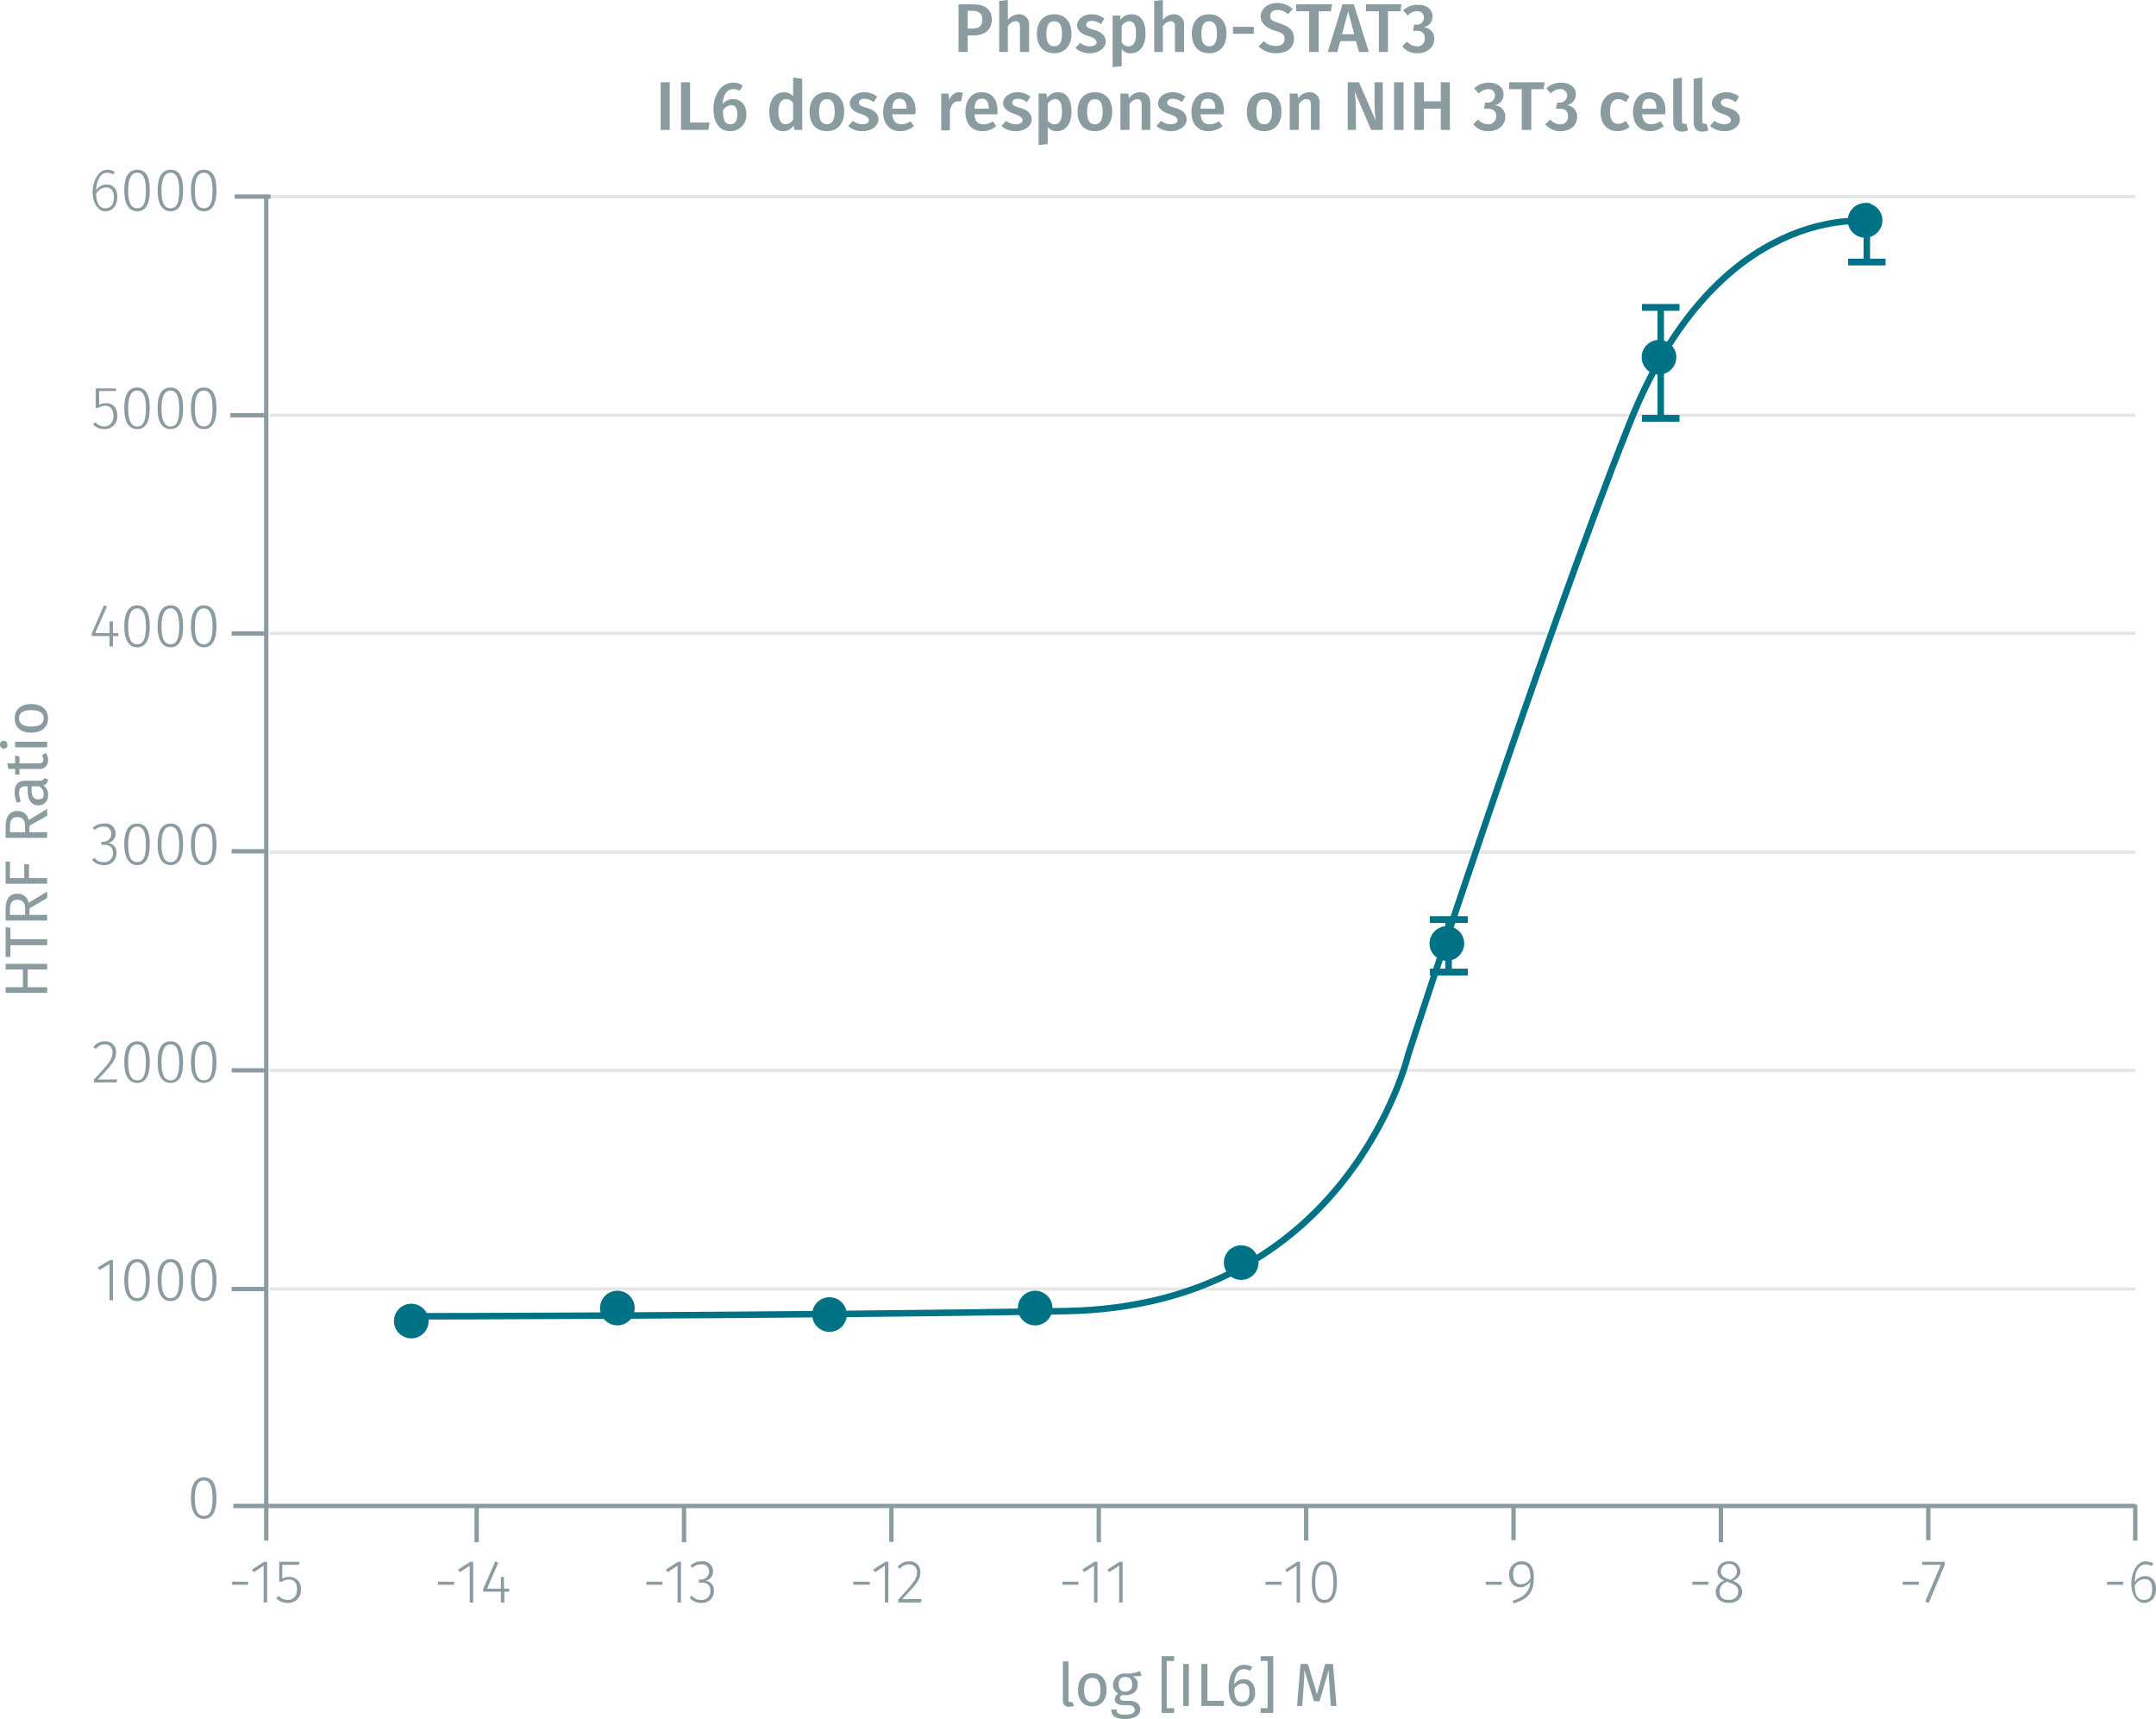 <svg xmlns="http://www.w3.org/2000/svg" xmlns:xlink="http://www.w3.org/1999/xlink" viewBox="0 0 498 397"><defs><symbol id="_1-deep-blue-circle" data-name="1-deep-blue-circle" viewBox="0 0 8 8"><path d="M8,4A4,4,0,1,1,4,0,4,4,0,0,1,8,4" fill="#007286"/></symbol></defs><title>assay-validation_stat3-phospho-y705-2</title><line x1="62.3" y1="297.7" x2="493.2" y2="297.7" fill="none" stroke="#e5e5e5" stroke-miterlimit="10" stroke-width="0.75"/><line x1="62.3" y1="247.2" x2="493.2" y2="247.2" fill="none" stroke="#e5e5e5" stroke-miterlimit="10" stroke-width="0.75"/><line x1="62.3" y1="196.8" x2="493.2" y2="196.8" fill="none" stroke="#e5e5e5" stroke-miterlimit="10" stroke-width="0.75"/><line x1="62.3" y1="146.3" x2="493.2" y2="146.3" fill="none" stroke="#e5e5e5" stroke-miterlimit="10" stroke-width="0.75"/><line x1="62.3" y1="95.9" x2="493.2" y2="95.9" fill="none" stroke="#e5e5e5" stroke-miterlimit="10" stroke-width="0.75"/><line x1="62.3" y1="45.4" x2="493.2" y2="45.4" fill="none" stroke="#e5e5e5" stroke-miterlimit="10" stroke-width="0.75"/><g style="isolation:isolate"><path d="M58.2,366.8v.7H54.5v-.7Z" transform="translate(-0.9 -1.5)" fill="#8b9ca0"/><path d="M61.8,371.6v-8.5l-2.3,1.5-.4-.6,2.8-1.8h.7v9.4Z" transform="translate(-0.9 -1.5)" fill="#8b9ca0"/><path d="M66.1,362.9v3.2a2.9,2.9,0,0,1,1.6-.4,2.6,2.6,0,0,1,2.7,2.9,2.9,2.9,0,0,1-3,3.1,3.5,3.5,0,0,1-2.7-1.1l.6-.5a2.6,2.6,0,0,0,2.1.9c1.3,0,2.1-.9,2.1-2.5s-.8-2.2-1.9-2.2a2.8,2.8,0,0,0-1.6.5h-.6v-4.6h4.7l-.2.7Z" transform="translate(-0.9 -1.5)" fill="#8b9ca0"/></g><g style="isolation:isolate"><path d="M105.8,366.8v.7h-3.7v-.7Z" transform="translate(-0.9 -1.5)" fill="#8b9ca0"/><path d="M109.4,371.6v-8.5l-2.3,1.5-.4-.6,2.8-1.8h.7v9.4Z" transform="translate(-0.9 -1.5)" fill="#8b9ca0"/><path d="M117.4,369.1v2.5h-.8v-2.5h-4.1v-.6l2.8-6.4.7.3-2.6,6h3.2v-2.7h.7v2.7h1.2v.7Z" transform="translate(-0.9 -1.5)" fill="#8b9ca0"/></g><g style="isolation:isolate"><path d="M153.9,366.8v.7h-3.7v-.7Z" transform="translate(-0.9 -1.5)" fill="#8b9ca0"/><path d="M157.4,371.6v-8.5l-2.3,1.5-.4-.6,2.8-1.8h.7v9.4Z" transform="translate(-0.9 -1.5)" fill="#8b9ca0"/><path d="M165.6,364.4a2.1,2.1,0,0,1-1.9,2.2,2.1,2.1,0,0,1,2.1,2.3,2.7,2.7,0,0,1-2.9,2.8,3.4,3.4,0,0,1-2.7-1.2l.5-.5a2.5,2.5,0,0,0,2.1,1,2,2,0,0,0,2.2-2.1c0-1.4-.8-1.9-2.1-1.9h-.6v-.7h.4a1.9,1.9,0,0,0,2-1.9,1.6,1.6,0,0,0-1.8-1.6,2.9,2.9,0,0,0-2.1.8l-.4-.5a3.3,3.3,0,0,1,2.5-1A2.3,2.3,0,0,1,165.6,364.4Z" transform="translate(-0.9 -1.5)" fill="#8b9ca0"/></g><g style="isolation:isolate"><path d="M201.8,366.8v.7H198v-.7Z" transform="translate(-0.9 -1.5)" fill="#8b9ca0"/><path d="M205.3,371.6v-8.5l-2.3,1.5-.4-.6,2.8-1.8h.7v9.4Z" transform="translate(-0.9 -1.5)" fill="#8b9ca0"/><path d="M213.5,364.5c0,1.9-1,3-4.2,6.3h4.5l-.2.8h-5.2v-.7c3.4-3.7,4.3-4.7,4.3-6.3a1.7,1.7,0,0,0-1.8-1.8,2.5,2.5,0,0,0-2.1,1l-.6-.4a3.4,3.4,0,0,1,2.7-1.3A2.4,2.4,0,0,1,213.5,364.5Z" transform="translate(-0.9 -1.5)" fill="#8b9ca0"/></g><g style="isolation:isolate"><path d="M250,366.8v.7h-3.7v-.7Z" transform="translate(-0.9 -1.5)" fill="#8b9ca0"/><path d="M253.6,371.6v-8.5l-2.3,1.5-.4-.6,2.8-1.8h.7v9.4Z" transform="translate(-0.9 -1.5)" fill="#8b9ca0"/><path d="M259.4,371.6v-8.5l-2.3,1.5-.4-.6,2.8-1.8h.7v9.4Z" transform="translate(-0.9 -1.5)" fill="#8b9ca0"/></g><g style="isolation:isolate"><path d="M296.9,366.8v.7h-3.7v-.7Z" transform="translate(-0.9 -1.5)" fill="#8b9ca0"/><path d="M300.4,371.6v-8.5l-2.3,1.5-.3-.6,2.7-1.8h.7v9.4Z" transform="translate(-0.9 -1.5)" fill="#8b9ca0"/><path d="M309.7,366.9c0,3.2-1,4.8-2.9,4.8s-2.9-1.7-2.9-4.8,1-4.8,2.9-4.8S309.7,363.7,309.7,366.9Zm-5,0c0,2.9.7,4.1,2.1,4.1s2.1-1.2,2.1-4.1-.8-4.1-2.1-4.1S304.7,364,304.7,366.9Z" transform="translate(-0.9 -1.5)" fill="#8b9ca0"/></g><g style="isolation:isolate"><path d="M347.8,366.8v.7h-3.7v-.7Z" transform="translate(-0.9 -1.5)" fill="#8b9ca0"/><path d="M355.2,365.8c0,3.7-1.6,5.1-4.7,6l-.2-.6c2.4-.8,3.9-1.9,4.1-4.4a2.9,2.9,0,0,1-2.3,1.3c-1.5,0-2.6-1.1-2.6-3a2.8,2.8,0,0,1,2.9-3C354.3,362.1,355.2,363.5,355.2,365.8Zm-.8.2c0-2.2-.6-3.2-2-3.2s-2,.8-2,2.3.7,2.3,1.8,2.3A2.6,2.6,0,0,0,354.4,366Z" transform="translate(-0.9 -1.5)" fill="#8b9ca0"/></g><g style="isolation:isolate"><path d="M395.5,366.8v.7h-3.7v-.7Z" transform="translate(-0.9 -1.5)" fill="#8b9ca0"/><path d="M403.3,369.1c0,1.6-1.3,2.6-3.1,2.6s-3-1-3-2.6a3,3,0,0,1,2-2.6,2.1,2.1,0,0,1-1.6-2.1,2.4,2.4,0,0,1,2.6-2.3,2.4,2.4,0,0,1,2.7,2.3c0,1-.6,1.6-1.7,2.2C402.6,367.2,403.3,367.9,403.3,369.1Zm-.9,0c0-1.1-.6-1.6-2.1-2.1l-.4-.2a2.3,2.3,0,0,0-1.8,2.3c0,1.3.8,1.9,2.1,1.9S402.4,370.3,402.4,369.1Zm-2.2-2.9.4.2c1-.6,1.5-1.1,1.5-2a1.7,1.7,0,0,0-1.9-1.7,1.7,1.7,0,0,0-1.8,1.7C398.4,365.3,398.9,365.8,400.2,366.2Z" transform="translate(-0.9 -1.5)" fill="#8b9ca0"/></g><g style="isolation:isolate"><path d="M444.1,366.8v.7h-3.7v-.7Z" transform="translate(-0.9 -1.5)" fill="#8b9ca0"/><path d="M446.4,371.7l-.8-.3,3.6-8.5h-4.3v-.7h5.2v.7Z" transform="translate(-0.9 -1.5)" fill="#8b9ca0"/></g><g style="isolation:isolate"><path d="M491.3,366.8v.7h-3.7v-.7Z" transform="translate(-0.9 -1.5)" fill="#8b9ca0"/><path d="M498.9,368.4c0,2.1-1.2,3.3-2.8,3.3s-2.9-1.9-2.9-4.4,1.2-5.2,3.3-5.2a3.5,3.5,0,0,1,1.8.5l-.4.6a2.3,2.3,0,0,0-1.4-.4c-1.6,0-2.5,1.7-2.5,4.1a2.8,2.8,0,0,1,2.4-1.4C497.7,365.5,498.9,366.4,498.9,368.4Zm-.9,0c0-1.6-.7-2.2-1.7-2.2a2.6,2.6,0,0,0-2.3,1.5c0,2.1.6,3.3,2.1,3.3S498,370,498,368.4Z" transform="translate(-0.9 -1.5)" fill="#8b9ca0"/></g><line x1="62.3" y1="347.8" x2="493.2" y2="347.8" fill="none" stroke="#8b9ca0" stroke-miterlimit="10"/><line x1="61.5" y1="347.8" x2="61.5" y2="45.4" fill="none" stroke="#8b9ca0" stroke-miterlimit="10"/><g style="isolation:isolate"><path d="M50.9,347.5c0,3.2-1,4.8-2.9,4.8s-3-1.7-3-4.8,1-4.8,3-4.8S50.9,344.3,50.9,347.5Zm-5,0c0,2.9.7,4.1,2.1,4.1s2-1.2,2-4.1-.7-4.1-2-4.1S45.9,344.6,45.9,347.5Z" transform="translate(-0.9 -1.5)" fill="#8b9ca0"/></g><g style="isolation:isolate"><path d="M26.2,301.8v-8.4l-2.3,1.4-.4-.6,2.8-1.7H27v9.3Z" transform="translate(-0.9 -1.5)" fill="#8b9ca0"/><path d="M35.5,297.2c0,3.1-1,4.8-2.9,4.8s-3-1.7-3-4.8,1-4.9,3-4.9S35.5,294,35.5,297.2Zm-5,0c0,2.8.7,4.1,2.1,4.1s2-1.3,2-4.1-.7-4.2-2-4.2S30.5,294.3,30.5,297.2Z" transform="translate(-0.9 -1.5)" fill="#8b9ca0"/><path d="M43.2,297.2c0,3.1-1,4.8-2.9,4.8s-3-1.7-3-4.8,1-4.9,3-4.9S43.2,294,43.2,297.2Zm-5,0c0,2.8.7,4.1,2.1,4.1s2-1.3,2-4.1-.7-4.2-2-4.2S38.2,294.3,38.2,297.2Z" transform="translate(-0.9 -1.5)" fill="#8b9ca0"/><path d="M50.9,297.2c0,3.1-1,4.8-2.9,4.8s-3-1.7-3-4.8,1-4.9,3-4.9S50.9,294,50.9,297.2Zm-5,0c0,2.8.7,4.1,2.1,4.1s2-1.3,2-4.1-.7-4.2-2-4.2S45.9,294.3,45.9,297.2Z" transform="translate(-0.9 -1.5)" fill="#8b9ca0"/></g><g style="isolation:isolate"><path d="M27.7,244.5c0,1.8-1,3-4.2,6.3H28l-.2.7H22.6v-.7c3.5-3.7,4.3-4.7,4.3-6.3a1.7,1.7,0,0,0-1.8-1.8,2.6,2.6,0,0,0-2.1,1.1l-.5-.5a3,3,0,0,1,2.6-1.3A2.4,2.4,0,0,1,27.7,244.5Z" transform="translate(-0.9 -1.5)" fill="#8b9ca0"/><path d="M35.5,246.8c0,3.2-1,4.8-2.9,4.8s-3-1.6-3-4.8,1-4.8,3-4.8S35.5,243.7,35.5,246.8Zm-5,0c0,2.9.7,4.2,2.1,4.2s2-1.3,2-4.2-.7-4.1-2-4.1S30.5,243.9,30.5,246.8Z" transform="translate(-0.9 -1.5)" fill="#8b9ca0"/><path d="M43.2,246.8c0,3.2-1,4.8-2.9,4.8s-3-1.6-3-4.8,1-4.8,3-4.8S43.2,243.7,43.2,246.8Zm-5,0c0,2.9.7,4.2,2.1,4.2s2-1.3,2-4.2-.7-4.1-2-4.1S38.2,243.9,38.2,246.8Z" transform="translate(-0.9 -1.5)" fill="#8b9ca0"/><path d="M50.9,246.8c0,3.2-1,4.8-2.9,4.8s-3-1.6-3-4.8,1-4.8,3-4.8S50.9,243.7,50.9,246.8Zm-5,0c0,2.9.7,4.2,2.1,4.2s2-1.3,2-4.2-.7-4.1-2-4.1S45.9,243.9,45.9,246.8Z" transform="translate(-0.9 -1.5)" fill="#8b9ca0"/></g><g style="isolation:isolate"><path d="M27.6,194a2.1,2.1,0,0,1-1.9,2.2,2.1,2.1,0,0,1,2.1,2.3,2.7,2.7,0,0,1-2.9,2.8,3.4,3.4,0,0,1-2.7-1.2l.5-.5a2.4,2.4,0,0,0,2.1,1,2,2,0,0,0,2.2-2.1c0-1.4-.9-1.9-2.1-1.9h-.6v-.7h.4a1.8,1.8,0,0,0,1.9-1.9,1.6,1.6,0,0,0-1.7-1.6,2.8,2.8,0,0,0-2.1.8l-.5-.5a3.7,3.7,0,0,1,2.6-1A2.3,2.3,0,0,1,27.6,194Z" transform="translate(-0.9 -1.5)" fill="#8b9ca0"/><path d="M35.5,196.5c0,3.2-1,4.8-2.9,4.8s-3-1.7-3-4.8,1-4.8,3-4.8S35.5,193.3,35.5,196.5Zm-5,0c0,2.9.7,4.1,2.1,4.1s2-1.2,2-4.1-.7-4.1-2-4.1S30.5,193.6,30.5,196.5Z" transform="translate(-0.9 -1.5)" fill="#8b9ca0"/><path d="M43.2,196.5c0,3.2-1,4.8-2.9,4.8s-3-1.7-3-4.8,1-4.8,3-4.8S43.2,193.3,43.2,196.5Zm-5,0c0,2.9.7,4.1,2.1,4.1s2-1.2,2-4.1-.7-4.1-2-4.1S38.2,193.6,38.2,196.5Z" transform="translate(-0.9 -1.5)" fill="#8b9ca0"/><path d="M50.9,196.5c0,3.2-1,4.8-2.9,4.8s-3-1.7-3-4.8,1-4.8,3-4.8S50.9,193.3,50.9,196.5Zm-5,0c0,2.9.7,4.1,2.1,4.1s2-1.2,2-4.1-.7-4.1-2-4.1S45.9,193.6,45.9,196.5Z" transform="translate(-0.9 -1.5)" fill="#8b9ca0"/></g><g style="isolation:isolate"><path d="M27,148.4v2.4h-.8v-2.4H22.1v-.6l2.8-6.5.7.3-2.7,6.1h3.3V145H27v2.7h1.2v.7Z" transform="translate(-0.9 -1.5)" fill="#8b9ca0"/><path d="M35.5,146.2c0,3.1-1,4.8-2.9,4.8s-3-1.7-3-4.8,1-4.9,3-4.9S35.5,143,35.5,146.2Zm-5,0c0,2.8.7,4.1,2.1,4.1s2-1.3,2-4.1-.7-4.2-2-4.2S30.5,143.3,30.5,146.2Z" transform="translate(-0.9 -1.5)" fill="#8b9ca0"/><path d="M43.2,146.2c0,3.1-1,4.8-2.9,4.8s-3-1.7-3-4.8,1-4.9,3-4.9S43.2,143,43.2,146.2Zm-5,0c0,2.8.7,4.1,2.1,4.1s2-1.3,2-4.1-.7-4.2-2-4.2S38.2,143.3,38.2,146.2Z" transform="translate(-0.9 -1.5)" fill="#8b9ca0"/><path d="M50.9,146.2c0,3.1-1,4.8-2.9,4.8s-3-1.7-3-4.8,1-4.9,3-4.9S50.9,143,50.9,146.2Zm-5,0c0,2.8.7,4.1,2.1,4.1s2-1.3,2-4.1-.7-4.2-2-4.2S45.9,143.3,45.9,146.2Z" transform="translate(-0.9 -1.5)" fill="#8b9ca0"/></g><g style="isolation:isolate"><path d="M23.8,91.8V95a3.4,3.4,0,0,1,1.6-.4c1.6,0,2.6,1.1,2.6,2.9a2.9,2.9,0,0,1-3,3.1,3.3,3.3,0,0,1-2.6-1.1l.5-.5a2.8,2.8,0,0,0,2.1,1c1.3,0,2.1-1,2.1-2.5s-.8-2.3-1.9-2.3a3.3,3.3,0,0,0-1.6.5H23V91.2h4.7v.6Z" transform="translate(-0.9 -1.5)" fill="#8b9ca0"/><path d="M35.5,95.8c0,3.2-1,4.8-2.9,4.8s-3-1.6-3-4.8,1-4.8,3-4.8S35.5,92.7,35.5,95.8Zm-5,0c0,2.9.7,4.2,2.1,4.2s2-1.3,2-4.2-.7-4.1-2-4.1S30.5,92.9,30.5,95.8Z" transform="translate(-0.9 -1.5)" fill="#8b9ca0"/><path d="M43.2,95.8c0,3.2-1,4.8-2.9,4.8s-3-1.6-3-4.8,1-4.8,3-4.8S43.2,92.7,43.2,95.8Zm-5,0c0,2.9.7,4.2,2.1,4.2s2-1.3,2-4.2-.7-4.1-2-4.1S38.2,92.9,38.2,95.8Z" transform="translate(-0.9 -1.5)" fill="#8b9ca0"/><path d="M50.9,95.8c0,3.2-1,4.8-2.9,4.8s-3-1.6-3-4.8S46,91,48,91,50.9,92.7,50.9,95.8Zm-5,0c0,2.9.7,4.2,2.1,4.2s2-1.3,2-4.2-.7-4.1-2-4.1S45.9,92.9,45.9,95.8Z" transform="translate(-0.9 -1.5)" fill="#8b9ca0"/></g><g style="isolation:isolate"><path d="M28,47c0,2.1-1.2,3.3-2.8,3.3s-2.9-1.9-2.9-4.4,1.3-5.2,3.4-5.2a3.1,3.1,0,0,1,1.7.5l-.4.6a2.1,2.1,0,0,0-1.4-.4c-1.5,0-2.4,1.7-2.5,4.1a2.8,2.8,0,0,1,2.4-1.4C26.9,44.1,28,45,28,47Zm-.8,0c0-1.6-.8-2.2-1.8-2.2a2.6,2.6,0,0,0-2.3,1.5c.1,2.1.7,3.3,2.1,3.3S27.2,48.6,27.2,47Z" transform="translate(-0.9 -1.5)" fill="#8b9ca0"/><path d="M35.5,45.5c0,3.2-1,4.8-2.9,4.8s-3-1.7-3-4.8,1-4.8,3-4.8S35.5,42.3,35.5,45.5Zm-5,0c0,2.9.7,4.1,2.1,4.1s2-1.2,2-4.1-.7-4.1-2-4.1S30.5,42.6,30.5,45.5Z" transform="translate(-0.9 -1.5)" fill="#8b9ca0"/><path d="M43.2,45.5c0,3.2-1,4.8-2.9,4.8s-3-1.7-3-4.8,1-4.8,3-4.8S43.2,42.3,43.2,45.5Zm-5,0c0,2.9.7,4.1,2.1,4.1s2-1.2,2-4.1-.7-4.1-2-4.1S38.2,42.6,38.2,45.5Z" transform="translate(-0.9 -1.5)" fill="#8b9ca0"/><path d="M50.9,45.5c0,3.2-1,4.8-2.9,4.8s-3-1.7-3-4.8,1-4.8,3-4.8S50.9,42.3,50.9,45.5Zm-5,0c0,2.9.7,4.1,2.1,4.1s2-1.2,2-4.1-.7-4.1-2-4.1S45.9,42.6,45.9,45.5Z" transform="translate(-0.9 -1.5)" fill="#8b9ca0"/></g><line x1="334.6" y1="212.4" x2="334.6" y2="224.5" fill="none" stroke="#007286" stroke-miterlimit="10" stroke-width="1.5"/><line x1="339" y1="212.4" x2="330.3" y2="212.4" fill="none" stroke="#007286" stroke-miterlimit="10" stroke-width="1.5"/><line x1="339" y1="224.5" x2="330.3" y2="224.5" fill="none" stroke="#007286" stroke-miterlimit="10" stroke-width="1.5"/><line x1="383.6" y1="71" x2="383.6" y2="96.6" fill="none" stroke="#007286" stroke-miterlimit="10" stroke-width="1.5"/><line x1="379.3" y1="71" x2="387.9" y2="71" fill="none" stroke="#007286" stroke-miterlimit="10" stroke-width="1.5"/><line x1="387.9" y1="71" x2="379.3" y2="71" fill="none" stroke="#007286" stroke-miterlimit="10" stroke-width="1.5"/><line x1="387.9" y1="96.6" x2="379.3" y2="96.6" fill="none" stroke="#007286" stroke-miterlimit="10" stroke-width="1.5"/><line x1="431.2" y1="46.9" x2="431.2" y2="60.5" fill="none" stroke="#007286" stroke-miterlimit="10" stroke-width="1.5"/><line x1="426.9" y1="60.5" x2="435.5" y2="60.5" fill="none" stroke="#007286" stroke-miterlimit="10" stroke-width="1.5"/><line x1="435.5" y1="60.5" x2="426.9" y2="60.5" fill="none" stroke="#007286" stroke-miterlimit="10" stroke-width="1.5"/><line x1="330.3" y1="212.4" x2="339" y2="212.4" fill="none" stroke="#007286" stroke-miterlimit="10" stroke-width="1.5"/><line x1="330.3" y1="224.5" x2="339" y2="224.5" fill="none" stroke="#007286" stroke-miterlimit="10" stroke-width="1.5"/><line x1="379.3" y1="96.6" x2="387.9" y2="96.6" fill="none" stroke="#007286" stroke-miterlimit="10" stroke-width="1.5"/><path d="M432.3,52.6s-34.6-4.6-55,46.7S326.2,245,326.2,245s-13.7,58.2-79.2,59.3-150.6,1.2-150.6,1.2" transform="translate(-0.9 -1.5)" fill="none" stroke="#007286" stroke-miterlimit="10" stroke-width="1.5"/><g style="isolation:isolate"><path d="M248.2,394.6h.4l.4.9-1.1.2c-1,0-1.5-.5-1.5-1.6v-8.9h1.3v9C247.7,394.4,247.8,394.6,248.2,394.6Z" transform="translate(-0.9 -1.5)" fill="#8b9ca0"/><path d="M256.5,391.8c0,2.2-1.2,3.8-3.3,3.8s-3.3-1.5-3.3-3.8,1.2-3.9,3.3-3.9S256.5,389.4,256.5,391.8Zm-5.2,0c0,1.9.7,2.8,1.9,2.8s1.9-.9,1.9-2.8-.7-2.8-1.9-2.8S251.3,389.8,251.3,391.8Z" transform="translate(-0.9 -1.5)" fill="#8b9ca0"/><path d="M262.4,388.6a2,2,0,0,1,1.3,1.9c0,1.5-1,2.5-2.8,2.5H260a.8.8,0,0,0-.4.7c0,.3.2.6,1,.6h1.1c1.6,0,2.6.8,2.6,2s-1.2,2.2-3.5,2.2-3.2-.7-3.2-2.2h1.2c0,.8.4,1.2,2,1.2s2.2-.4,2.2-1.1-.6-1.1-1.5-1.1h-1.2c-1.3,0-1.9-.6-1.9-1.4a1.9,1.9,0,0,1,.8-1.3,2.1,2.1,0,0,1-1.2-2,2.6,2.6,0,0,1,2.8-2.6,6.8,6.8,0,0,0,3.4-.6l.4,1.1A7.2,7.2,0,0,1,262.4,388.6Zm-3.1,1.9c0,1,.5,1.7,1.5,1.7a1.5,1.5,0,0,0,1.6-1.7c0-1.1-.5-1.7-1.6-1.7S259.3,389.5,259.3,390.5Z" transform="translate(-0.9 -1.5)" fill="#8b9ca0"/><path d="M270.4,385.1V396h1.7v1.1h-2.9V384h2.9v1.1Z" transform="translate(-0.9 -1.5)" fill="#8b9ca0"/><path d="M274.2,395.5v-9.7h1.3v9.7Z" transform="translate(-0.9 -1.5)" fill="#8b9ca0"/><path d="M283.6,394.3v1.2h-5.2v-9.7h1.4v8.5Z" transform="translate(-0.9 -1.5)" fill="#8b9ca0"/><path d="M290.8,392.3a3,3,0,0,1-3,3.3c-2.3,0-3.1-1.8-3.1-4.5s1.3-5.1,3.5-5.1a4.2,4.2,0,0,1,2,.5l-.6.9a2.3,2.3,0,0,0-1.4-.4c-1.4,0-2.2,1.4-2.2,3.5a2.6,2.6,0,0,1,2.2-1.2C289.6,389.3,290.8,390.3,290.8,392.3Zm-1.3,0c0-1.5-.6-2-1.5-2a2.4,2.4,0,0,0-2,1.3c0,2.1.6,3,1.8,3S289.5,393.7,289.5,392.3Z" transform="translate(-0.9 -1.5)" fill="#8b9ca0"/><path d="M292.1,397.1V396h1.6V385.1h-1.6V384H295v13.1Z" transform="translate(-0.9 -1.5)" fill="#8b9ca0"/><path d="M308.3,395.5l-.3-4.4c-.1-1.5-.2-3.1-.2-3.9l-2.1,7.2h-1.3l-2.2-7.2c0,1.1-.1,2.6-.2,4l-.3,4.3h-1.2l.8-9.7H303l2.1,7,1.9-7h1.8l.8,9.7Z" transform="translate(-0.9 -1.5)" fill="#8b9ca0"/></g><g style="isolation:isolate"><path d="M7.3,229.5h4.5v1.3H2.2v-1.3h4v-4.1h-4v-1.3h9.6v1.3H7.3Z" transform="translate(-0.9 -1.5)" fill="#8b9ca0"/><path d="M3.3,218.4h8.5v1.4H3.3v2.7H2.2v-6.9l1.1.2Z" transform="translate(-0.9 -1.5)" fill="#8b9ca0"/><path d="M7.7,212.8h4.1v1.3H2.2v-2.6q0-3.6,2.7-3.6A2.5,2.5,0,0,1,7.5,210l4.3-2.6v1.5l-4.1,2.4Zm-2.8-3.5c-1.2,0-1.7.7-1.7,2.3v1.2H6.7v-1.4C6.7,210.1,6.2,209.3,4.9,209.3Z" transform="translate(-0.9 -1.5)" fill="#8b9ca0"/><path d="M3.2,204.3H6.5v-3.2H7.6v3.2h4.2v1.3H2.2v-5.1h1Z" transform="translate(-0.9 -1.5)" fill="#8b9ca0"/><path d="M7.7,193.7h4.1V195H2.2v-2.5c0-2.4.9-3.7,2.7-3.7a2.5,2.5,0,0,1,2.6,2.1l4.3-2.6v1.6l-4.1,2.3Zm-2.8-3.5c-1.2,0-1.7.7-1.7,2.3v1.2H6.7v-1.3C6.7,191,6.2,190.2,4.9,190.2Z" transform="translate(-0.9 -1.5)" fill="#8b9ca0"/><path d="M11.1,181.2l.9.3a1.5,1.5,0,0,1-1.1,1.4,2.4,2.4,0,0,1,1.1,2.2,2.2,2.2,0,0,1-2.2,2.4c-1.6,0-2.5-1.2-2.5-3.3v-1.1H6.8c-1.1,0-1.5.5-1.5,1.5a7.9,7.9,0,0,0,.4,2l-.9.3a5.9,5.9,0,0,1-.5-2.5c0-1.8.9-2.6,2.4-2.6h3.4C10.7,181.8,11,181.6,11.1,181.2Zm-1.2,1.9H8.2v1c0,1.3.5,2,1.5,2s1.3-.4,1.3-1.3A2,2,0,0,0,9.9,183.1Z" transform="translate(-0.9 -1.5)" fill="#8b9ca0"/><path d="M12,177.1a1.9,1.9,0,0,1-2.1,2H5.4v1.3h-1v-1.3H2.8l-.2-1.3H4.4V176l1,.2v1.6H9.8c.8,0,1.1-.3,1.1-.9a2.2,2.2,0,0,0-.3-1l.9-.5A3.1,3.1,0,0,1,12,177.1Z" transform="translate(-0.9 -1.5)" fill="#8b9ca0"/><path d="M1.8,172.6c.5,0,.8.3.8.9a.8.8,0,0,1-.8.9.9.9,0,0,1-.9-.9A.8.8,0,0,1,1.8,172.6Zm10,1.5H4.4v-1.3h7.4Z" transform="translate(-0.9 -1.5)" fill="#8b9ca0"/><path d="M8.1,164.1c2.3,0,3.9,1.2,3.9,3.3s-1.5,3.3-3.9,3.3-3.8-1.2-3.8-3.3S5.8,164.1,8.1,164.1Zm0,5.2c2,0,2.9-.7,2.9-1.9s-.9-1.9-2.9-1.9-2.8.7-2.8,1.9S6.2,169.3,8.1,169.3Z" transform="translate(-0.9 -1.5)" fill="#8b9ca0"/></g><g style="isolation:isolate"><g style="isolation:isolate"><path d="M230,6c0,2.5-1.8,3.7-4.3,3.7h-1.3v3.8h-2.1V2.5h3.3C228.3,2.5,230,3.6,230,6Zm-2.2,0c0-1.4-.8-2-2.3-2h-1.1V8.1h1.1C226.9,8.1,227.8,7.6,227.8,6Z" transform="translate(-0.9 -1.5)" fill="#8b9ca0"/><path d="M238.6,7.4v6.1h-2.1V7.7c0-1-.4-1.3-1-1.3a2.4,2.4,0,0,0-1.8,1.2v5.9h-2V1.7l2-.2V6.1a3.3,3.3,0,0,1,2.5-1.3A2.3,2.3,0,0,1,238.6,7.4Z" transform="translate(-0.9 -1.5)" fill="#8b9ca0"/><path d="M248.4,9.3c0,2.7-1.5,4.5-4,4.5s-4-1.7-4-4.5,1.5-4.5,4-4.5S248.4,6.5,248.4,9.3Zm-5.8,0c0,2,.6,2.9,1.8,2.9s1.8-.9,1.8-2.9-.6-2.9-1.8-2.9S242.6,7.3,242.6,9.3Z" transform="translate(-0.9 -1.5)" fill="#8b9ca0"/><path d="M256,5.8l-.8,1.3a3.7,3.7,0,0,0-2.1-.8c-.8,0-1.3.4-1.3.9s.3.8,1.8,1.2,2.7,1.2,2.7,2.7-1.7,2.7-3.6,2.7a5,5,0,0,1-3.4-1.2l1.1-1.2a3.5,3.5,0,0,0,2.2.8c1,0,1.6-.4,1.6-.9s-.4-1-2-1.5-2.5-1.3-2.5-2.5S251,4.8,253,4.8A4.9,4.9,0,0,1,256,5.8Z" transform="translate(-0.9 -1.5)" fill="#8b9ca0"/><path d="M265.5,9.3c0,2.6-1.2,4.5-3.4,4.5a2.4,2.4,0,0,1-2.1-1v4l-2.1.2V5.1h1.8v1a3.1,3.1,0,0,1,2.5-1.3C264.5,4.8,265.5,6.6,265.5,9.3Zm-2.2,0c0-2.2-.6-2.9-1.6-2.9A2.2,2.2,0,0,0,260,7.5v3.8a1.8,1.8,0,0,0,1.5.9C262.7,12.2,263.3,11.3,263.3,9.3Z" transform="translate(-0.9 -1.5)" fill="#8b9ca0"/><path d="M274.4,7.4v6.1h-2.1V7.7c0-1-.4-1.3-1-1.3a2.4,2.4,0,0,0-1.8,1.2v5.9h-2V1.7l2-.2V6.1A3.3,3.3,0,0,1,272,4.8,2.3,2.3,0,0,1,274.4,7.4Z" transform="translate(-0.9 -1.5)" fill="#8b9ca0"/><path d="M284.2,9.3c0,2.7-1.5,4.5-4,4.5s-4-1.7-4-4.5,1.5-4.5,4-4.5S284.2,6.5,284.2,9.3Zm-5.8,0c0,2,.6,2.9,1.8,2.9s1.8-.9,1.8-2.9-.6-2.9-1.8-2.9S278.4,7.3,278.4,9.3Z" transform="translate(-0.9 -1.5)" fill="#8b9ca0"/><path d="M290.5,7.7V9.3h-4.8V7.7Z" transform="translate(-0.9 -1.5)" fill="#8b9ca0"/><path d="M299.5,3.6l-1.1,1.2a3.4,3.4,0,0,0-2.4-1c-1,0-1.7.5-1.7,1.4s.4,1.1,2.2,1.7,3.3,1.4,3.3,3.5-1.5,3.4-4.2,3.4a5.6,5.6,0,0,1-4-1.6l1.2-1.2a3.8,3.8,0,0,0,2.8,1.1c1.2,0,2-.5,2-1.6s-.5-1.4-2.2-1.9-3.3-1.6-3.3-3.3,1.6-3.1,3.7-3.1A5,5,0,0,1,299.5,3.6Z" transform="translate(-0.9 -1.5)" fill="#8b9ca0"/><path d="M305.5,4.1v9.4h-2.2V4.1h-3V2.5h8.3l-.3,1.6Z" transform="translate(-0.9 -1.5)" fill="#8b9ca0"/><path d="M310.5,11l-.7,2.5h-2.2l3.4-11h2.6l3.5,11h-2.3l-.7-2.5Zm1.8-6.9-1.4,5.3h2.8Z" transform="translate(-0.9 -1.5)" fill="#8b9ca0"/><path d="M321.5,4.1v9.4h-2.1V4.1h-3V2.5h8.2l-.2,1.6Z" transform="translate(-0.9 -1.5)" fill="#8b9ca0"/><path d="M331.8,5.3a2.5,2.5,0,0,1-2.1,2.5,2.6,2.6,0,0,1,2.5,2.7c0,1.8-1.5,3.3-3.9,3.3a4.3,4.3,0,0,1-3.5-1.6l1.1-1.1a3.1,3.1,0,0,0,2.2,1.1,1.7,1.7,0,0,0,1.9-1.8c0-1.3-.7-1.8-1.9-1.8h-.8l.2-1.4h.6a1.6,1.6,0,0,0,1.7-1.7,1.4,1.4,0,0,0-1.6-1.4,2.6,2.6,0,0,0-2.1,1L325,3.9a4.8,4.8,0,0,1,3.4-1.3C330.6,2.6,331.8,3.8,331.8,5.3Z" transform="translate(-0.9 -1.5)" fill="#8b9ca0"/></g><g style="isolation:isolate"><path d="M153.5,31.5v-11h2.1v11Z" transform="translate(-0.9 -1.5)" fill="#8b9ca0"/><path d="M164.8,29.8l-.3,1.7h-6.3v-11h2.1v9.3Z" transform="translate(-0.9 -1.5)" fill="#8b9ca0"/><path d="M173.3,27.9a3.7,3.7,0,0,1-3.7,3.9c-2.7,0-3.9-2.2-3.9-5.2s1.7-6,4.4-6a3.6,3.6,0,0,1,2.4.7l-.8,1.2a2.4,2.4,0,0,0-1.5-.4c-1.4,0-2.2,1.3-2.4,3.4a3.1,3.1,0,0,1,2.5-1.1C171.9,24.4,173.3,25.6,173.3,27.9Zm-2.1,0c0-1.5-.5-2.1-1.4-2.1a2.4,2.4,0,0,0-1.9,1.2c0,2.3.5,3.2,1.7,3.2S171.2,29.3,171.2,27.9Z" transform="translate(-0.9 -1.5)" fill="#8b9ca0"/><path d="M186.2,31.5h-1.8l-.2-1a2.9,2.9,0,0,1-2.4,1.3c-2.1,0-3.2-1.8-3.2-4.5s1.3-4.5,3.4-4.5a2.9,2.9,0,0,1,2.1.9V19.4l2.1.3Zm-2.1-2.4V25.3a1.8,1.8,0,0,0-1.6-.9c-1.1,0-1.8.9-1.8,2.9s.7,2.9,1.7,2.9A2.1,2.1,0,0,0,184.1,29.1Z" transform="translate(-0.9 -1.5)" fill="#8b9ca0"/><path d="M195.9,27.3c0,2.7-1.5,4.5-4,4.5s-4-1.7-4-4.5,1.5-4.5,4-4.5S195.9,24.5,195.9,27.3Zm-5.8,0c0,2,.6,2.9,1.8,2.9s1.8-.9,1.8-2.9-.6-2.9-1.8-2.9S190.1,25.3,190.1,27.3Z" transform="translate(-0.9 -1.5)" fill="#8b9ca0"/><path d="M203.5,23.8l-.8,1.3a3.7,3.7,0,0,0-2.1-.8c-.9,0-1.3.4-1.3.9s.3.8,1.8,1.2,2.7,1.2,2.7,2.7-1.7,2.7-3.6,2.7a5,5,0,0,1-3.4-1.2l1.1-1.2a3.5,3.5,0,0,0,2.2.8c1,0,1.5-.4,1.5-.9s-.3-1-1.9-1.5-2.5-1.3-2.5-2.5,1.3-2.5,3.3-2.5A4.9,4.9,0,0,1,203.5,23.8Z" transform="translate(-0.9 -1.5)" fill="#8b9ca0"/><path d="M212.3,27.9H207c.2,1.8,1,2.3,2.1,2.3a3.5,3.5,0,0,0,2.1-.7l.8,1.1a4.6,4.6,0,0,1-3.1,1.2c-2.6,0-4-1.8-4-4.4s1.3-4.6,3.7-4.6,3.8,1.6,3.8,4.3C212.4,27.4,212.3,27.7,212.3,27.9Zm-2-1.4c0-1.4-.5-2.2-1.6-2.2s-1.6.6-1.7,2.3h3.3Z" transform="translate(-0.9 -1.5)" fill="#8b9ca0"/><path d="M223.3,22.9l-.4,2h-.7c-1,0-1.6.8-1.9,2.2v4.5h-2V23.1H220l.2,1.6a2.4,2.4,0,0,1,2.2-1.9Z" transform="translate(-0.9 -1.5)" fill="#8b9ca0"/><path d="M231.3,27.9H226c.1,1.8.9,2.3,2.1,2.3a3.7,3.7,0,0,0,2.1-.7l.8,1.1a4.6,4.6,0,0,1-3.1,1.2c-2.6,0-4-1.8-4-4.4s1.3-4.6,3.7-4.6,3.7,1.6,3.7,4.3Zm-2-1.4c0-1.4-.5-2.2-1.6-2.2s-1.6.6-1.7,2.3h3.3Z" transform="translate(-0.9 -1.5)" fill="#8b9ca0"/><path d="M238.9,23.8l-.8,1.3a3.7,3.7,0,0,0-2.1-.8c-.8,0-1.3.4-1.3.9s.3.8,1.8,1.2,2.7,1.2,2.7,2.7-1.6,2.7-3.6,2.7a5.2,5.2,0,0,1-3.4-1.2l1.1-1.2a3.6,3.6,0,0,0,2.3.8c.9,0,1.5-.4,1.5-.9s-.4-1-1.9-1.5-2.6-1.3-2.6-2.5,1.3-2.5,3.3-2.5A4.9,4.9,0,0,1,238.9,23.8Z" transform="translate(-0.9 -1.5)" fill="#8b9ca0"/><path d="M248.4,27.3c0,2.6-1.2,4.5-3.4,4.5a2.5,2.5,0,0,1-2.1-1v4l-2.1.2V23.1h1.8l.2,1a2.8,2.8,0,0,1,2.4-1.3C247.4,22.8,248.4,24.6,248.4,27.3Zm-2.2,0c0-2.2-.6-2.9-1.6-2.9a2.2,2.2,0,0,0-1.7,1.1v3.8a1.8,1.8,0,0,0,1.5.9C245.6,30.2,246.2,29.3,246.2,27.3Z" transform="translate(-0.9 -1.5)" fill="#8b9ca0"/><path d="M257.8,27.3c0,2.7-1.5,4.5-4,4.5s-4-1.7-4-4.5,1.5-4.5,4-4.5S257.8,24.5,257.8,27.3Zm-5.8,0c0,2,.6,2.9,1.8,2.9s1.8-.9,1.8-2.9-.6-2.9-1.8-2.9S252,25.3,252,27.3Z" transform="translate(-0.9 -1.5)" fill="#8b9ca0"/><path d="M266.6,25.4v6.1h-2V25.7c0-1-.4-1.3-1-1.3a2.2,2.2,0,0,0-1.8,1.2v5.9h-2.1V23.1h1.8l.2,1.1a3,3,0,0,1,2.5-1.4C265.8,22.8,266.6,23.8,266.6,25.4Z" transform="translate(-0.9 -1.5)" fill="#8b9ca0"/><path d="M274.7,23.8l-.8,1.3a3.7,3.7,0,0,0-2.1-.8c-.8,0-1.3.4-1.3.9s.3.8,1.8,1.2,2.7,1.2,2.7,2.7-1.7,2.7-3.6,2.7a5.2,5.2,0,0,1-3.4-1.2l1.1-1.2a3.5,3.5,0,0,0,2.2.8c1,0,1.6-.4,1.6-.9s-.4-1-2-1.5-2.5-1.3-2.5-2.5,1.3-2.5,3.3-2.5A4.9,4.9,0,0,1,274.7,23.8Z" transform="translate(-0.9 -1.5)" fill="#8b9ca0"/><path d="M283.5,27.9h-5.3c.2,1.8,1,2.3,2.1,2.3a3.3,3.3,0,0,0,2.1-.7l.9,1.1a5,5,0,0,1-3.2,1.2c-2.6,0-4-1.8-4-4.4s1.4-4.6,3.8-4.6,3.7,1.6,3.7,4.3A1.9,1.9,0,0,1,283.5,27.9Zm-1.9-1.4c0-1.4-.5-2.2-1.7-2.2s-1.6.6-1.7,2.3h3.4Z" transform="translate(-0.9 -1.5)" fill="#8b9ca0"/><path d="M296.9,27.3c0,2.7-1.5,4.5-4,4.5s-4-1.7-4-4.5,1.5-4.5,4-4.5S296.9,24.5,296.9,27.3Zm-5.8,0c0,2,.6,2.9,1.8,2.9s1.8-.9,1.8-2.9-.6-2.9-1.8-2.9S291.1,25.3,291.1,27.3Z" transform="translate(-0.9 -1.5)" fill="#8b9ca0"/><path d="M305.7,25.4v6.1h-2V25.7c0-1-.4-1.3-1.1-1.3s-1.2.5-1.7,1.2v5.9h-2.1V23.1h1.8l.2,1.1a3,3,0,0,1,2.5-1.4A2.3,2.3,0,0,1,305.7,25.4Z" transform="translate(-0.9 -1.5)" fill="#8b9ca0"/><path d="M317.6,31.5l-3.8-8.9a37.6,37.6,0,0,1,.3,4.4v4.5h-1.9v-11h2.6l3.9,8.9a25.8,25.8,0,0,1-.3-3.7V20.5h1.9v11Z" transform="translate(-0.9 -1.5)" fill="#8b9ca0"/><path d="M322.9,31.5v-11h2.2v11Z" transform="translate(-0.9 -1.5)" fill="#8b9ca0"/><path d="M329.8,26.6v4.9h-2.2v-11h2.2v4.4h3.9V20.5h2.1v11h-2.1V26.6Z" transform="translate(-0.9 -1.5)" fill="#8b9ca0"/><path d="M348.2,23.3a2.5,2.5,0,0,1-2.1,2.5,2.6,2.6,0,0,1,2.5,2.7c0,1.8-1.5,3.3-3.9,3.3a4.3,4.3,0,0,1-3.5-1.6l1.1-1.1a3.1,3.1,0,0,0,2.3,1.1,1.8,1.8,0,0,0,1.9-1.8c0-1.3-.8-1.8-2-1.8h-.8l.2-1.4h.6a1.6,1.6,0,0,0,1.7-1.7,1.4,1.4,0,0,0-1.6-1.4,2.8,2.8,0,0,0-2.1,1l-1.1-1.2a4.8,4.8,0,0,1,3.4-1.3C347,20.6,348.2,21.8,348.2,23.3Z" transform="translate(-0.9 -1.5)" fill="#8b9ca0"/><path d="M354.6,22.1v9.4h-2.2V22.1h-2.9V20.5h8.2l-.3,1.6Z" transform="translate(-0.9 -1.5)" fill="#8b9ca0"/><path d="M364.9,23.3a2.6,2.6,0,0,1-2.1,2.5,2.6,2.6,0,0,1,2.4,2.7c0,1.8-1.4,3.3-3.9,3.3a4.5,4.5,0,0,1-3.5-1.6l1.2-1.1a2.9,2.9,0,0,0,2.2,1.1,1.7,1.7,0,0,0,1.9-1.8c0-1.3-.7-1.8-1.9-1.8h-.9l.3-1.4h.5a1.7,1.7,0,0,0,1.8-1.7,1.5,1.5,0,0,0-1.6-1.4,2.8,2.8,0,0,0-2.2,1l-1-1.2a4.7,4.7,0,0,1,3.4-1.3C363.7,20.6,364.9,21.8,364.9,23.3Z" transform="translate(-0.9 -1.5)" fill="#8b9ca0"/><path d="M377.3,23.8l-.9,1.3a2.5,2.5,0,0,0-1.7-.7c-1.2,0-1.9.9-1.9,2.9s.7,2.8,1.9,2.8a2.5,2.5,0,0,0,1.7-.7l.9,1.4a4.5,4.5,0,0,1-2.7,1c-2.5,0-4-1.7-4-4.4s1.5-4.6,3.9-4.6A4,4,0,0,1,377.3,23.8Z" transform="translate(-0.9 -1.5)" fill="#8b9ca0"/><path d="M385.5,27.9h-5.3c.2,1.8,1,2.3,2.1,2.3a3.5,3.5,0,0,0,2.1-.7l.8,1.1a4.6,4.6,0,0,1-3.1,1.2c-2.6,0-4-1.8-4-4.4s1.3-4.6,3.7-4.6,3.8,1.6,3.8,4.3C385.6,27.4,385.5,27.7,385.5,27.9Zm-2-1.4c0-1.4-.5-2.2-1.6-2.2s-1.6.6-1.7,2.3h3.3Z" transform="translate(-0.9 -1.5)" fill="#8b9ca0"/><path d="M389.9,30.1h.5l.4,1.5a3.2,3.2,0,0,1-1.4.3c-1.3,0-2-.8-2-2.2V19.7l2-.3V29.5C389.4,29.9,389.6,30.1,389.9,30.1Z" transform="translate(-0.9 -1.5)" fill="#8b9ca0"/><path d="M394.6,30.1h.5l.4,1.5a3.2,3.2,0,0,1-1.4.3c-1.3,0-2-.8-2-2.2V19.7l2-.3V29.5C394.1,29.9,394.3,30.1,394.6,30.1Z" transform="translate(-0.9 -1.5)" fill="#8b9ca0"/><path d="M402.6,23.8l-.8,1.3a3.7,3.7,0,0,0-2.1-.8c-.9,0-1.3.4-1.3.9s.3.8,1.7,1.2,2.7,1.2,2.7,2.7-1.6,2.7-3.5,2.7a5,5,0,0,1-3.4-1.2l1-1.2a4,4,0,0,0,2.3.8c.9,0,1.5-.4,1.5-.9s-.3-1-1.9-1.5-2.5-1.3-2.5-2.5,1.3-2.5,3.3-2.5A4.9,4.9,0,0,1,402.6,23.8Z" transform="translate(-0.9 -1.5)" fill="#8b9ca0"/></g></g><use width="8" height="8" transform="translate(91 301.1)" xlink:href="#_1-deep-blue-circle"/><use width="8" height="8" transform="translate(138.6 298.1)" xlink:href="#_1-deep-blue-circle"/><use width="8" height="8" transform="translate(187.6 299.6)" xlink:href="#_1-deep-blue-circle"/><use width="8" height="8" transform="translate(235.1 298.1)" xlink:href="#_1-deep-blue-circle"/><use width="8" height="8" transform="translate(282.7 287.6)" xlink:href="#_1-deep-blue-circle"/><use width="8" height="8" transform="translate(330.2 213.9)" xlink:href="#_1-deep-blue-circle"/><use width="8" height="8" transform="translate(379.2 78.5)" xlink:href="#_1-deep-blue-circle"/><use width="8" height="8" transform="translate(426.8 46.9)" xlink:href="#_1-deep-blue-circle"/><line x1="62.5" y1="45.4" x2="54.2" y2="45.4" fill="none" stroke="#8b9ca0" stroke-miterlimit="10"/><line x1="61.5" y1="95.9" x2="53.2" y2="95.9" fill="none" stroke="#8b9ca0" stroke-miterlimit="10"/><line x1="61.8" y1="146.3" x2="53.5" y2="146.3" fill="none" stroke="#8b9ca0" stroke-miterlimit="10"/><line x1="61.8" y1="196.6" x2="53.5" y2="196.6" fill="none" stroke="#8b9ca0" stroke-miterlimit="10"/><line x1="61.8" y1="247.2" x2="53.5" y2="247.2" fill="none" stroke="#8b9ca0" stroke-miterlimit="10"/><line x1="61.8" y1="297.7" x2="53.5" y2="297.7" fill="none" stroke="#8b9ca0" stroke-miterlimit="10"/><line x1="62.3" y1="347.8" x2="53.9" y2="347.8" fill="none" stroke="#8b9ca0" stroke-miterlimit="10"/><line x1="61.5" y1="347.5" x2="61.5" y2="355.8" fill="none" stroke="#8b9ca0" stroke-miterlimit="10"/><line x1="110.1" y1="347.9" x2="110.1" y2="356.2" fill="none" stroke="#8b9ca0" stroke-miterlimit="10"/><line x1="158" y1="347.9" x2="158" y2="356.2" fill="none" stroke="#8b9ca0" stroke-miterlimit="10"/><line x1="205.9" y1="347.8" x2="205.9" y2="356.1" fill="none" stroke="#8b9ca0" stroke-miterlimit="10"/><line x1="253.8" y1="347.9" x2="253.8" y2="356.2" fill="none" stroke="#8b9ca0" stroke-miterlimit="10"/><line x1="301.7" y1="347.5" x2="301.7" y2="355.8" fill="none" stroke="#8b9ca0" stroke-miterlimit="10"/><line x1="349.6" y1="347.4" x2="349.6" y2="355.7" fill="none" stroke="#8b9ca0" stroke-miterlimit="10"/><line x1="397.5" y1="347.9" x2="397.5" y2="356.2" fill="none" stroke="#8b9ca0" stroke-miterlimit="10"/><line x1="445.4" y1="347.4" x2="445.4" y2="355.7" fill="none" stroke="#8b9ca0" stroke-miterlimit="10"/><line x1="493.2" y1="347.5" x2="493.2" y2="355.8" fill="none" stroke="#8b9ca0" stroke-miterlimit="10"/></svg>